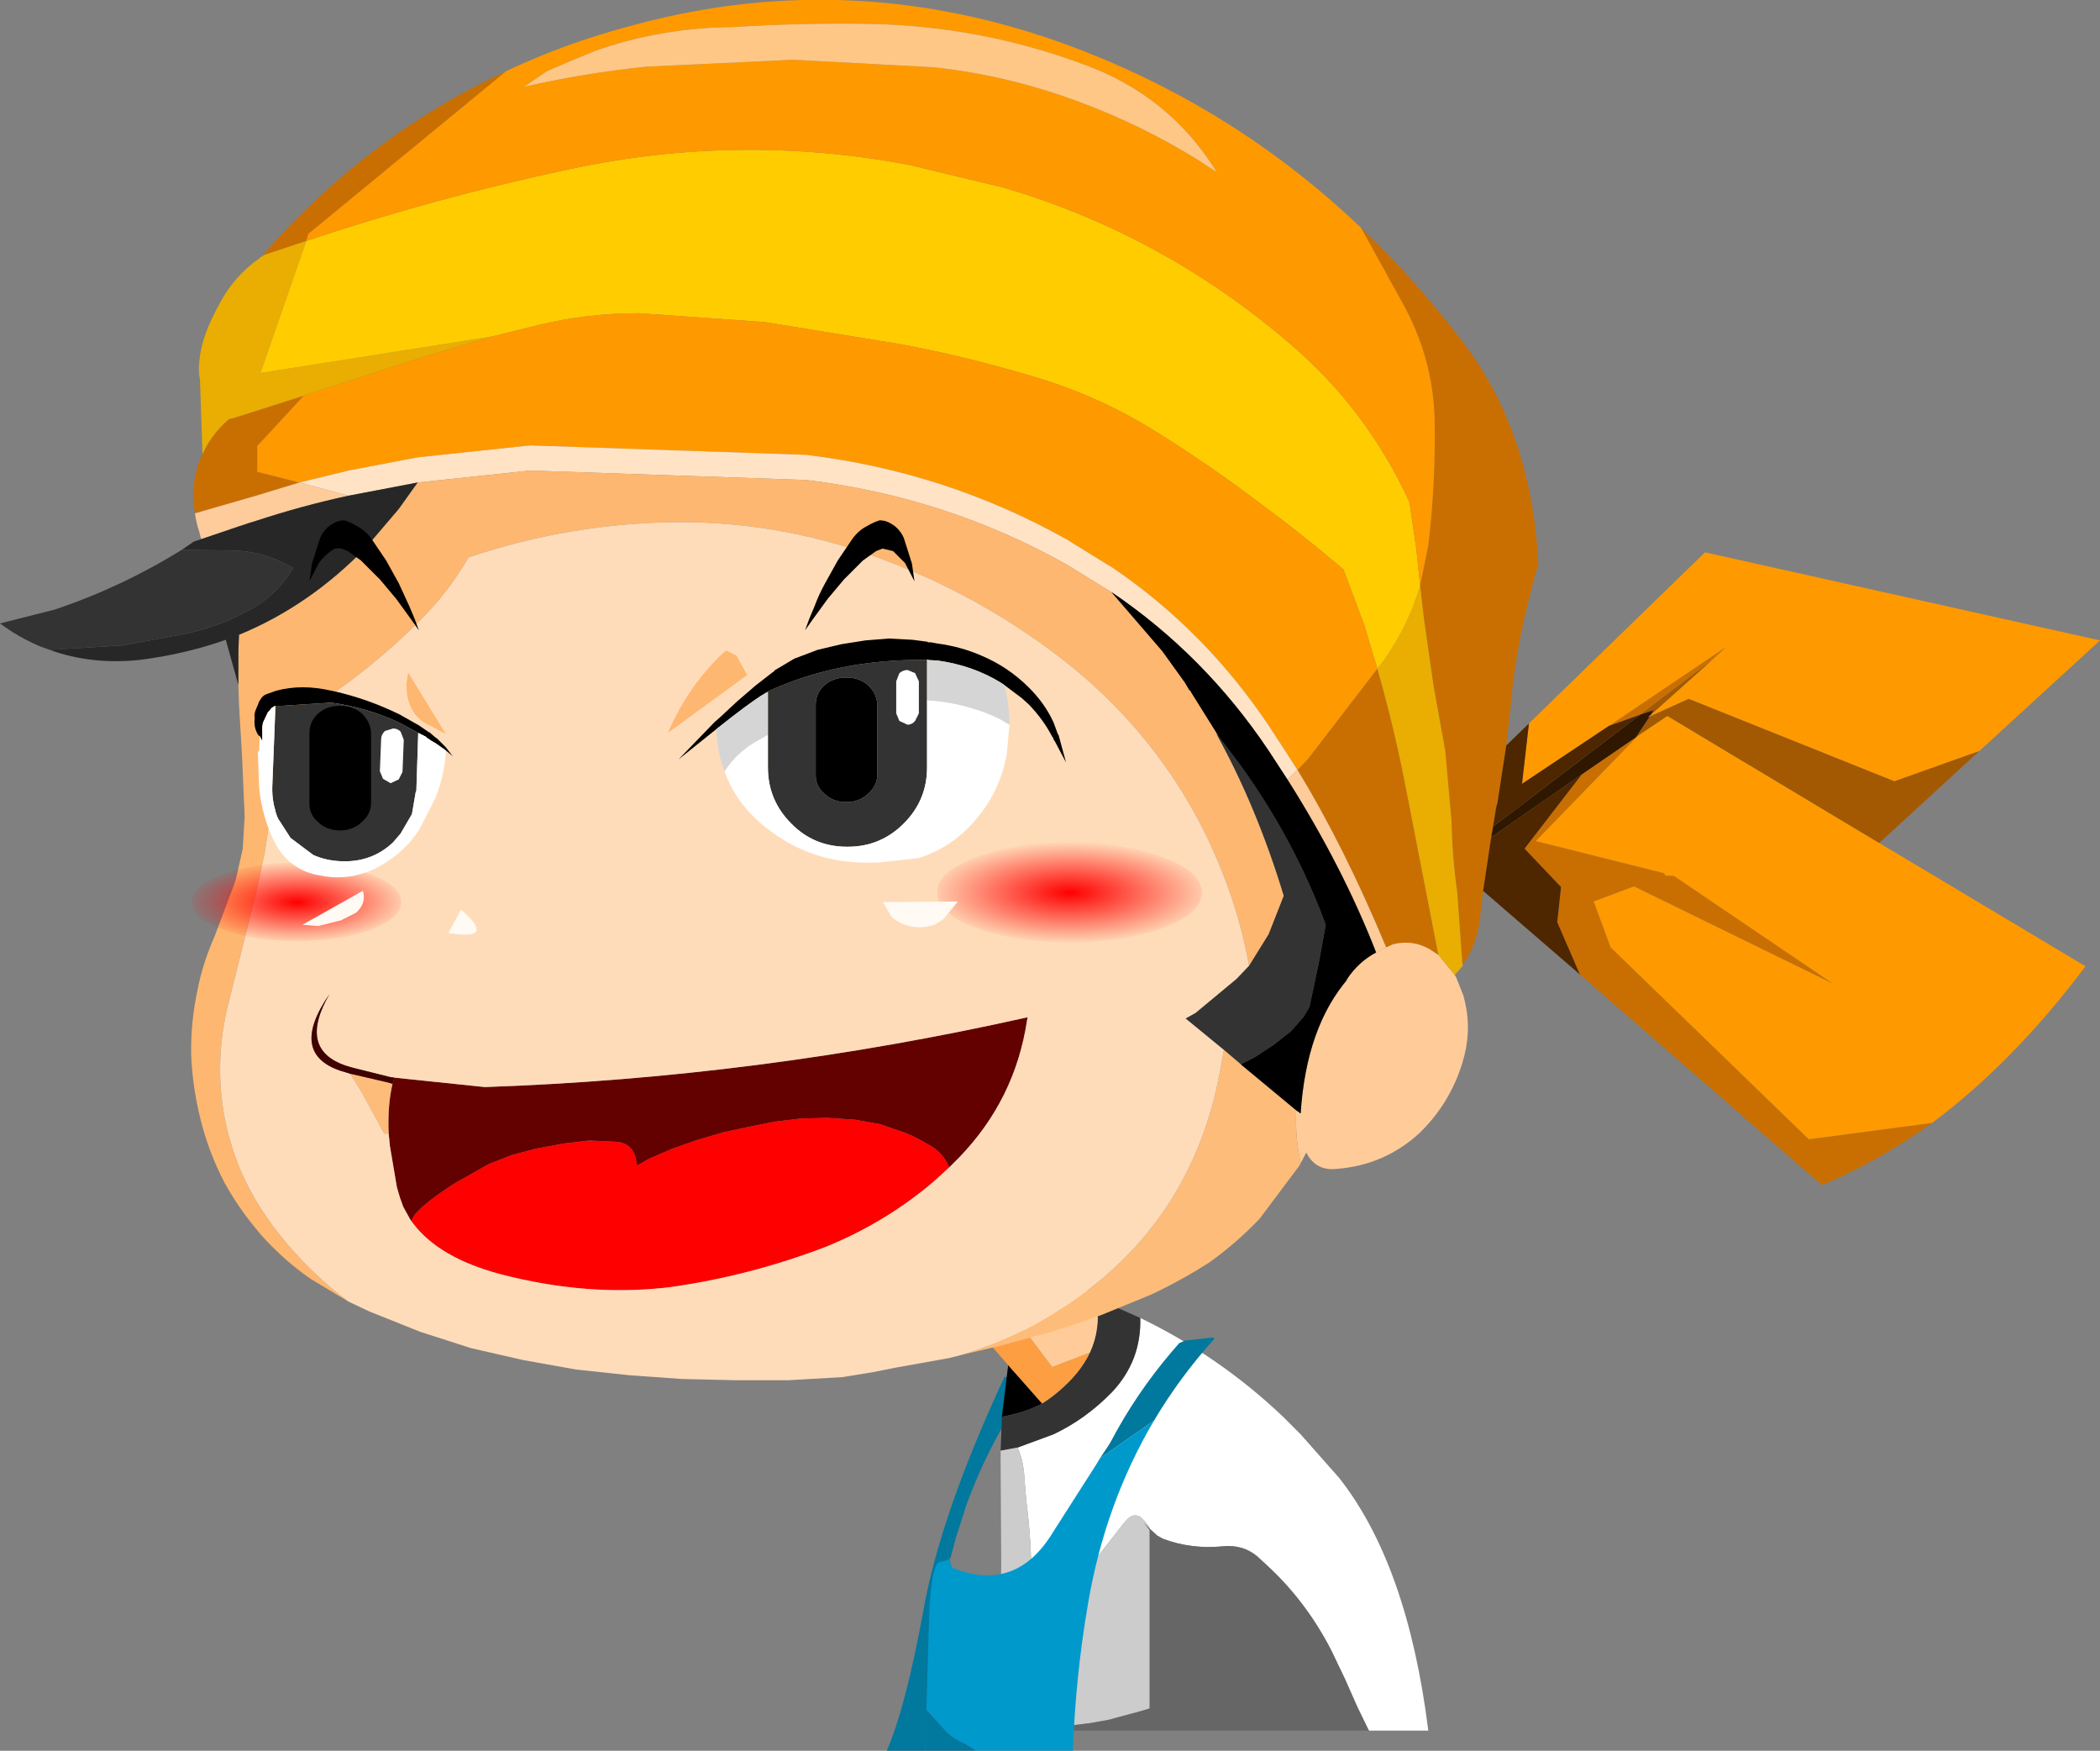 <?xml version="1.0" encoding="UTF-8" standalone="no"?>
<svg xmlns:xlink="http://www.w3.org/1999/xlink" height="139.15px" width="166.95px" xmlns="http://www.w3.org/2000/svg">
  <rect width="100%" height="100%" fill="#808080" stroke="none"/>
  <g transform="matrix(1.0, 0.0, 0.0, 1.0, 0.0, 0.0)">
    <path d="M75.4 123.65 L75.5 123.95 Q75.05 125.65 74.75 127.45 73.75 133.25 73.55 139.15 L70.5 139.15 Q72.0 135.7 73.4 128.05 74.75 120.4 79.85 109.45 L82.3 109.45 Q78.8 114.15 76.8 119.7 L76.0 122.2 Q75.0 122.7 75.4 123.65" fill="#01789e" fill-rule="evenodd" stroke="none"/>
    <path d="M82.85 111.55 Q81.6 112.25 79.65 112.6 L80.15 108.5 82.85 111.55" fill="#000000" fill-rule="evenodd" stroke="none"/>
    <path d="M80.9 115.05 L83.75 114.0 Q86.3 112.8 88.4 110.65 90.75 108.15 90.65 104.75 96.95 107.8 102.0 112.6 L103.4 114.0 106.45 117.45 Q111.9 124.35 113.55 137.55 L111.0 137.55 108.85 137.55 108.8 137.5 107.9 135.65 106.95 133.5 105.85 131.2 Q103.8 127.2 100.6 124.3 L99.95 123.7 Q98.8 122.75 97.25 122.9 94.7 123.15 92.45 122.3 L92.0 122.05 91.4 121.5 91.35 121.35 90.95 120.85 Q90.2 119.95 89.35 121.05 L86.15 125.15 85.6 125.85 84.2 127.2 Q83.65 127.75 82.85 127.55 82.25 127.4 82.05 126.4 L82.0 125.65 Q82.0 122.45 81.6 119.35 L81.45 117.6 Q81.4 116.2 80.9 115.05" fill="#ffffff" fill-rule="evenodd" stroke="none"/>
    <path d="M80.9 115.05 L79.55 115.3 79.6 114.0 79.65 112.6 Q81.6 112.25 82.85 111.55 84.05 110.8 85.15 109.65 86.1 108.65 86.65 107.5 87.5 105.65 87.2 103.45 L87.15 103.2 90.65 104.75 Q90.75 108.15 88.4 110.65 86.3 112.8 83.75 114.0 L80.9 115.05" fill="#333333" fill-rule="evenodd" stroke="none"/>
    <path d="M86.65 107.5 Q86.1 108.65 85.15 109.65 84.05 110.8 82.85 111.55 L80.15 108.5 75.8 103.5 78.95 102.75 83.0 101.65 85.15 100.95 86.25 102.3 85.9 102.75 84.8 103.7 Q83.2 104.85 81.35 105.6 L83.65 108.65 86.65 107.5" fill="#fd9e42" fill-rule="evenodd" stroke="none"/>
    <path d="M87.2 103.45 Q87.5 105.65 86.65 107.5 L83.65 108.65 81.35 105.6 Q83.2 104.85 84.8 103.7 L85.9 102.75 86.25 102.3 87.2 103.45" fill="#ffcc99" fill-rule="evenodd" stroke="none"/>
    <path d="M79.55 115.3 L80.9 115.05 Q81.4 116.2 81.45 117.6 L81.6 119.35 Q82.0 122.45 82.0 125.65 L82.05 126.4 Q82.25 127.4 82.85 127.55 83.65 127.75 84.2 127.2 L85.6 125.85 86.15 125.15 89.35 121.05 Q90.2 119.95 90.95 120.85 L91.35 121.35 91.4 121.5 90.95 121.05 91.4 121.6 91.4 135.75 91.35 135.8 90.7 136.0 88.1 136.7 86.7 136.95 81.85 137.55 77.8 137.55 Q78.8 134.95 79.15 131.95 79.55 128.25 79.6 124.4 L79.55 116.3 79.55 115.3" fill="#cccccc" fill-rule="evenodd" stroke="none"/>
    <path d="M81.85 137.55 L86.7 136.95 88.1 136.7 90.7 136.0 91.35 135.8 91.4 135.75 91.4 121.6 90.95 121.05 91.4 121.5 92.0 122.05 92.45 122.3 Q94.7 123.15 97.25 122.9 98.8 122.75 99.95 123.7 L100.6 124.3 Q103.8 127.2 105.85 131.2 L106.95 133.5 107.9 135.65 108.8 137.5 108.85 137.55 103.5 137.55 96.25 137.55 89.35 137.55 83.05 137.55 81.85 137.55" fill="#666666" fill-rule="evenodd" stroke="none"/>
    <path d="M73.65 135.9 L73.85 128.95 73.85 128.8 Q74.0 124.35 74.7 124.15 L75.5 123.95 75.65 124.5 75.7 124.6 Q80.75 126.65 83.7 121.8 L87.15 116.4 87.45 115.9 91.75 112.9 Q87.85 119.5 86.5 127.45 85.5 133.25 85.3 139.15 L77.6 139.15 76.65 138.55 Q75.85 138.25 75.2 137.6 L74.75 137.1 73.65 135.9" fill="#0099cc" fill-rule="evenodd" stroke="none"/>
    <path d="M76.0 122.2 L75.6 123.7 75.5 123.95 75.4 123.65 Q75.0 122.7 76.0 122.2 M73.65 135.9 L74.75 137.1 75.2 137.6 Q75.85 138.25 76.65 138.55 L77.6 139.15 73.55 139.15 73.65 135.9 M91.75 112.9 L87.45 115.9 88.15 114.85 88.3 114.6 Q90.3 110.8 93.1 107.5 L93.75 106.75 94.2 106.55 96.45 106.3 96.55 106.4 Q93.8 109.45 91.75 112.9" fill="#01789e" fill-rule="evenodd" stroke="none"/>
    <path d="M112.9 46.55 L113.55 43.35 Q114.15 38.35 114.05 33.25 113.9 28.3 111.4 23.9 L108.2 18.1 Q112.45 22.15 116.2 27.05 121.85 34.4 122.3 45.0 122.25 44.75 121.45 48.05 120.45 52.0 120.1 56.15 L119.75 59.25 119.05 63.8 118.95 64.15 118.9 64.45 118.7 65.7 118.55 66.55 117.95 70.55 117.9 70.8 117.7 72.7 Q117.5 74.85 116.4 76.55 L116.25 76.5 115.85 70.9 Q115.45 68.1 115.4 65.3 L114.9 59.7 113.95 54.4 113.2 49.15 112.9 46.55 M40.25 5.65 L24.5 18.6 24.35 19.15 21.05 20.25 20.95 20.2 Q29.25 10.75 40.25 5.65 M24.15 31.45 L20.45 35.45 20.45 37.5 23.8 38.35 20.35 39.4 15.5 40.8 Q15.1 38.35 16.0 36.3 L16.1 36.1 Q16.75 34.6 18.15 33.35 L18.3 33.35 18.2 33.3 18.5 33.25 24.15 31.45 M103.15 61.2 L104.0 60.3 109.5 53.15 Q110.9 58.05 111.85 63.05 L114.35 75.9 113.75 75.5 Q112.35 74.65 110.75 75.05 L110.2 75.3 Q106.85 67.25 103.15 61.2 M127.9 57.7 L137.25 51.4 135.95 52.6 130.4 56.8 127.9 57.7 M130.05 58.6 L130.25 58.45 122.1 66.85 132.3 69.4 132.4 69.6 133.05 69.6 145.75 78.2 129.9 70.45 126.7 71.65 128.05 75.3 143.8 90.55 153.6 89.25 Q149.35 92.3 144.85 94.2 L125.6 77.45 123.8 73.3 124.1 70.5 121.2 67.45 125.75 61.55 130.05 58.6" fill="#c96f01" fill-rule="evenodd" stroke="none"/>
    <path d="M112.9 46.55 L113.2 49.15 113.95 54.4 114.9 59.7 115.4 65.3 Q115.45 68.1 115.85 70.9 L116.25 76.5 116.3 76.75 115.65 77.5 114.35 75.9 111.85 63.05 Q110.9 58.05 109.5 53.15 L110.05 52.45 Q112.0 49.65 112.9 46.55 M39.1 26.75 L33.4 28.45 24.4 31.35 24.15 31.45 18.5 33.25 18.2 33.3 18.15 33.35 Q16.75 34.6 16.1 36.1 L15.9 30.2 Q15.75 29.5 15.85 28.7 16.0 26.75 17.45 24.15 18.6 21.95 20.6 20.55 L20.7 20.45 21.05 20.25 24.35 19.15 20.7 29.65 39.1 26.75" fill="#e9ae01" fill-rule="evenodd" stroke="none"/>
    <path d="M24.35 19.15 Q34.65 15.7 45.25 13.45 58.7 10.55 72.25 13.1 L79.75 14.9 Q92.5 18.65 102.65 27.4 108.7 32.6 112.05 39.9 L112.6 43.65 112.9 46.55 Q112.0 49.65 110.05 52.45 L109.5 53.15 108.45 49.65 106.8 45.25 Q103.25 42.25 99.5 39.5 95.55 36.55 91.4 34.0 86.85 31.25 81.7 29.8 76.65 28.3 71.55 27.35 L60.8 25.6 50.85 24.9 50.7 24.9 Q46.75 24.9 42.95 25.8 L39.1 26.75 20.7 29.65 24.35 19.15" fill="#ffcc00" fill-rule="evenodd" stroke="none"/>
    <path d="M108.2 18.1 L111.4 23.9 Q113.9 28.3 114.05 33.25 114.15 38.35 113.55 43.35 L112.9 46.55 112.6 43.65 112.05 39.9 Q108.7 32.6 102.65 27.4 92.5 18.65 79.75 14.9 L72.25 13.1 Q58.7 10.55 45.25 13.45 34.65 15.7 24.35 19.15 L24.5 18.6 40.25 5.65 Q45.0 3.4 50.35 2.0 68.4 -2.9 86.25 4.1 98.6 8.95 108.2 18.1 M95.3 12.75 L96.75 13.7 Q92.95 7.55 86.1 5.1 78.05 2.1 69.3 1.9 63.85 1.8 58.3 2.15 52.5 2.2 47.3 4.05 L45.35 4.85 43.5 5.65 41.65 6.9 Q46.5 5.8 51.4 5.3 L63.05 4.75 74.25 5.35 Q80.2 6.0 85.8 8.1 90.8 9.95 95.3 12.75 M103.15 61.2 L102.35 59.95 100.85 57.65 Q95.75 50.05 88.35 45.05 L88.0 44.85 84.85 42.9 Q75.25 37.5 64.1 36.15 L42.15 35.4 33.2 36.35 27.7 37.4 23.8 38.35 20.45 37.5 20.45 35.45 24.15 31.45 24.4 31.35 33.4 28.45 39.1 26.75 42.95 25.8 Q46.75 24.9 50.7 24.9 L50.85 24.9 60.8 25.6 71.55 27.35 Q76.65 28.3 81.7 29.8 86.85 31.25 91.4 34.0 95.55 36.55 99.5 39.5 103.25 42.25 106.8 45.25 L108.45 49.65 109.5 53.15 104.0 60.3 103.15 61.2 M157.35 59.7 L150.6 62.1 134.25 55.55 131.15 56.95 131.0 57.0 131.25 56.8 135.95 52.6 137.25 51.4 127.9 57.7 121.0 62.3 121.55 57.5 135.55 43.9 166.95 50.9 157.35 59.7 M130.25 58.45 L132.55 56.9 149.4 67.0 165.8 76.8 Q160.05 84.45 153.6 89.25 L143.8 90.55 128.05 75.3 126.7 71.65 129.9 70.45 145.75 78.2 133.05 69.6 132.4 69.6 132.3 69.4 122.1 66.85 130.25 58.45" fill="#ff9900" fill-rule="evenodd" stroke="none"/>
    <path d="M131.15 56.95 L134.25 55.55 150.6 62.1 157.35 59.7 149.4 67.0 132.55 56.9 130.25 58.45 130.05 58.6 131.15 56.95 M135.95 52.6 L131.25 56.8 131.45 56.45 130.4 56.8 135.95 52.6" fill="#a35901" fill-rule="evenodd" stroke="none"/>
    <path d="M118.55 66.55 L118.7 65.7 130.4 56.8 131.45 56.45 131.25 56.8 131.0 57.0 131.15 56.95 130.05 58.6 125.75 61.55 118.55 66.55" fill="#2f1700" fill-rule="evenodd" stroke="none"/>
    <path d="M117.9 70.8 L117.95 70.55 118.55 66.55 125.75 61.55 121.2 67.45 124.1 70.5 123.8 73.3 125.6 77.45 117.9 70.8 M118.7 65.7 L118.9 64.45 118.95 64.15 119.05 63.8 119.75 59.25 121.55 57.5 121.0 62.3 127.9 57.7 130.4 56.8 118.7 65.7" fill="#4e2701" fill-rule="evenodd" stroke="none"/>
    <path d="M114.35 75.9 L115.65 77.5 115.75 77.65 116.35 79.15 116.5 79.8 Q117.0 82.1 116.25 84.5 115.25 87.75 112.8 90.1 110.05 92.6 106.3 92.9 104.6 93.1 103.85 91.6 L103.4 92.45 Q102.95 90.4 103.05 88.25 L103.4 88.5 Q103.85 81.6 107.2 77.75 106.8 78.2 107.1 77.8 108.0 76.45 109.4 75.7 L110.2 75.3 110.75 75.05 Q112.35 74.65 113.75 75.5 L114.35 75.9" fill="#ffcc99" fill-rule="evenodd" stroke="none"/>
    <path d="M99.3 76.75 L100.85 74.25 102.05 71.2 Q99.9 64.1 96.65 58.25 L96.9 58.55 98.6 60.8 Q102.9 66.75 105.4 73.5 L104.85 76.5 104.25 79.35 104.1 80.05 103.65 80.8 102.65 81.95 101.25 83.05 99.8 84.0 98.65 84.6 97.3 83.45 94.25 80.95 95.05 80.5 98.3 77.8 99.3 76.75 M14.45 43.7 L18.1 43.75 Q20.85 43.7 23.3 45.15 21.95 47.4 19.7 48.55 17.35 49.85 14.6 50.4 L9.75 51.3 3.95 51.65 3.25 51.4 Q1.55 50.7 0.0 49.55 L4.35 48.45 Q9.7 46.65 14.45 43.7" fill="#333333" fill-rule="evenodd" stroke="none"/>
    <path d="M31.35 85.65 L38.55 86.4 Q60.3 85.65 81.7 80.85 L81.65 81.1 Q80.7 87.4 76.25 92.0 L75.5 92.75 75.45 92.75 75.3 92.45 Q74.8 91.5 73.85 91.0 72.95 90.45 72.0 90.05 L69.95 89.35 68.0 89.0 65.8 88.85 63.7 88.9 61.6 89.15 59.6 89.55 57.5 90.0 55.45 90.6 53.45 91.3 51.6 92.1 50.65 92.65 50.5 91.9 Q50.15 90.85 49.0 90.75 L46.85 90.65 44.75 90.9 42.6 91.3 40.7 91.8 38.8 92.55 37.05 93.55 Q36.1 94.05 35.25 94.65 34.35 95.25 33.55 95.95 L33.35 96.15 33.3 96.2 Q32.9 96.55 32.7 97.05 L32.6 96.9 32.05 95.9 31.8 95.2 31.55 94.35 31.0 91.1 30.9 90.1 Q30.8 87.9 31.2 86.15 L31.3 85.85 31.35 85.65" fill="#630101" fill-rule="evenodd" stroke="none"/>
    <path d="M32.7 97.05 Q32.9 96.55 33.3 96.2 L33.35 96.15 33.55 95.95 Q34.35 95.25 35.25 94.65 36.1 94.05 37.05 93.55 L38.8 92.55 40.7 91.8 42.6 91.3 44.75 90.9 46.85 90.65 49.0 90.75 Q50.15 90.85 50.5 91.9 L50.65 92.65 51.6 92.1 53.45 91.3 55.45 90.6 57.5 90.0 59.6 89.55 61.6 89.15 63.7 88.9 65.8 88.85 68.0 89.0 69.95 89.35 72.0 90.05 Q72.95 90.45 73.85 91.0 74.8 91.5 75.3 92.45 L75.45 92.75 75.5 92.75 74.3 93.85 Q70.45 97.15 65.65 99.1 59.65 101.4 53.3 102.3 46.75 103.1 39.7 101.25 34.9 99.95 32.85 97.25 L32.7 97.05" fill="#ff0000" fill-rule="evenodd" stroke="none"/>
    <path d="M31.2 86.15 Q30.8 87.9 30.9 90.1 L30.55 90.1 28.75 86.8 27.85 85.35 27.9 85.35 30.9 86.05 31.2 86.15 M76.4 107.7 Q79.05 106.9 81.55 105.65 94.45 98.95 97.0 85.1 L97.3 83.45 98.65 84.6 103.05 88.25 Q102.95 90.4 103.4 92.45 L103.3 92.65 100.15 96.85 Q98.35 98.75 96.2 100.3 93.95 101.75 91.5 102.9 L87.6 104.5 85.75 105.15 83.6 105.85 79.55 106.95 76.4 107.7" fill="#febc7a" fill-rule="evenodd" stroke="none"/>
    <path d="M88.35 47.05 L88.0 46.85 84.85 44.9 Q75.25 39.5 64.1 38.15 L42.15 37.4 33.2 38.35 27.7 39.4 23.8 38.35 27.7 37.4 33.2 36.35 42.15 35.4 64.1 36.15 Q75.25 37.5 84.85 42.9 L88.0 44.85 88.35 45.05 Q95.75 50.05 100.85 57.65 L102.35 59.95 103.15 61.2 102.35 61.95 100.85 59.65 Q95.75 52.05 88.35 47.05" fill="#ffe3c4" fill-rule="evenodd" stroke="none"/>
    <path d="M102.35 61.95 L103.15 61.2 Q106.85 67.25 110.2 75.3 L109.4 75.7 Q106.75 68.9 102.35 61.95 M23.8 38.35 L27.7 39.4 Q24.0 40.2 20.35 41.4 19.8 41.55 16.0 42.85 L15.95 42.7 15.85 42.3 Q15.6 41.55 15.5 40.8 L20.35 39.4 23.8 38.35" fill="#fecb9a" fill-rule="evenodd" stroke="none"/>
    <path d="M33.2 38.35 L42.15 37.4 64.1 38.15 Q75.25 39.5 84.85 44.9 L88.0 46.85 88.35 47.05 92.4 51.75 94.2 54.25 94.55 54.85 93.5 53.8 93.9 54.2 94.65 54.95 96.9 58.55 96.65 58.25 Q99.9 64.1 102.05 71.2 L100.85 74.25 99.3 76.75 Q98.2 70.7 95.2 65.05 91.35 57.9 84.9 52.75 78.4 47.6 70.55 44.6 62.55 41.5 54.05 41.5 45.4 41.55 37.25 44.3 35.6 47.15 33.3 49.4 27.9 54.8 21.05 58.4 21.75 62.2 21.3 66.1 L21.05 67.75 20.4 70.8 18.2 79.6 Q17.0 84.2 17.85 88.8 18.7 93.2 21.25 96.8 L21.7 97.45 Q24.3 100.9 27.7 103.45 L24.7 101.65 Q22.55 100.15 20.8 98.2 L20.3 97.6 Q18.9 95.9 17.85 94.0 16.6 91.6 15.95 89.0 15.3 86.4 15.2 83.85 15.15 81.25 15.7 78.7 16.1 76.6 17.05 74.45 L18.65 70.2 18.75 69.9 19.3 67.45 19.45 64.9 19.25 60.25 19.2 59.35 19.0 56.0 18.95 54.45 18.95 51.75 19.0 50.45 Q24.6 48.15 29.1 43.5 L31.7 40.45 33.2 38.35 M20.65 59.3 L20.15 59.35 20.65 59.3" fill="#feb770" fill-rule="evenodd" stroke="none"/>
    <path d="M27.7 103.45 Q24.3 100.9 21.7 97.45 L21.25 96.8 Q18.7 93.2 17.85 88.8 17.0 84.2 18.2 79.6 L20.4 70.8 21.05 67.75 21.3 66.1 Q21.75 62.2 21.05 58.4 27.9 54.8 33.3 49.4 35.6 47.15 37.25 44.3 45.4 41.55 54.05 41.5 62.55 41.5 70.55 44.6 78.4 47.6 84.9 52.75 91.35 57.9 95.2 65.05 98.2 70.7 99.3 76.75 L98.3 77.8 95.05 80.5 94.25 80.95 97.3 83.45 97.0 85.1 Q94.45 98.95 81.55 105.65 79.05 106.9 76.4 107.7 L75.4 107.95 71.2 108.7 70.2 108.9 69.45 109.05 67.0 109.45 62.7 109.7 58.45 109.7 54.2 109.6 50.0 109.3 45.8 108.85 41.6 108.1 37.45 107.15 33.4 105.85 29.4 104.25 27.7 103.45 M75.5 92.75 L76.25 92.0 Q80.7 87.4 81.65 81.1 L81.7 80.85 Q60.3 85.65 38.55 86.4 L31.35 85.65 31.0 85.6 28.0 84.85 27.5 84.7 Q23.65 83.4 26.2 79.0 22.95 83.7 27.05 85.1 L27.55 85.25 27.85 85.35 28.75 86.8 30.55 90.1 30.9 90.1 31.0 91.1 31.55 94.35 31.8 95.2 32.05 95.9 32.6 96.9 32.7 97.05 32.85 97.25 Q34.9 99.95 39.7 101.25 46.75 103.1 53.3 102.3 59.65 101.4 65.65 99.1 70.45 97.15 74.3 93.85 L75.5 92.75" fill="#ffdcb9" fill-rule="evenodd" stroke="none"/>
    <path d="M31.35 85.65 L31.3 85.85 31.2 86.15 30.9 86.05 27.9 85.35 27.85 85.35 27.55 85.25 27.05 85.1 Q22.95 83.7 26.2 79.0 23.65 83.4 27.5 84.7 L28.0 84.85 31.0 85.6 31.35 85.65" fill="#3f0101" fill-rule="evenodd" stroke="none"/>
    <path d="M95.3 12.75 Q90.8 9.95 85.8 8.1 80.2 6.0 74.25 5.35 L63.05 4.75 51.4 5.3 Q46.5 5.8 41.65 6.9 L43.5 5.65 45.35 4.85 47.3 4.05 Q52.5 2.2 58.3 2.15 63.85 1.8 69.3 1.9 78.05 2.1 86.1 5.1 92.95 7.55 96.75 13.7 L95.3 12.75" fill="#fec785" fill-rule="evenodd" stroke="none"/>
    <path d="M88.35 47.05 Q95.75 52.05 100.85 59.65 L102.35 61.95 Q106.75 68.9 109.4 75.7 108.0 76.45 107.1 77.8 106.8 78.2 107.2 77.75 103.85 81.6 103.4 88.5 L103.05 88.25 98.65 84.6 99.8 84.0 101.25 83.05 102.65 81.95 103.65 80.8 104.1 80.05 104.25 79.35 104.85 76.5 105.4 73.5 Q102.9 66.75 98.6 60.8 L96.9 58.55 94.65 54.95 94.7 55.05 94.65 54.9 94.55 54.85 94.2 54.25 92.4 51.75 88.35 47.05" fill="#000000" fill-rule="evenodd" stroke="none"/>
    <path d="M27.7 39.4 L33.2 38.35 31.7 40.45 29.1 43.5 Q24.6 48.15 19.0 50.45 L18.95 51.75 18.95 54.45 17.95 50.85 Q14.7 52.0 11.1 52.45 7.25 52.85 3.95 51.65 L9.75 51.3 14.6 50.4 Q17.35 49.85 19.7 48.55 21.95 47.4 23.3 45.15 20.85 43.7 18.1 43.75 L14.45 43.7 15.4 43.05 16.0 42.85 Q19.8 41.55 20.35 41.4 24.0 40.2 27.7 39.4" fill="#272727" fill-rule="evenodd" stroke="none"/>
    <path d="M69.95 41.35 L70.35 41.4 Q71.4 41.75 71.85 42.75 L72.5 44.8 72.7 46.2 71.95 44.75 71.0 43.8 70.15 43.6 69.65 43.8 68.6 44.55 67.1 46.05 65.8 47.6 64.6 49.25 64.0 50.1 64.35 49.15 64.75 48.2 Q65.1 47.25 65.6 46.35 L66.6 44.55 67.75 42.85 Q68.25 42.15 68.95 41.8 69.45 41.5 69.95 41.35" fill="#000000" fill-rule="evenodd" stroke="none"/>
    <path d="M92.5 68.15 Q95.55 69.3 95.55 70.95 95.55 72.6 92.5 73.75 89.4 74.9 85.05 74.9 80.65 74.9 77.55 73.75 74.5 72.6 74.5 70.95 74.5 69.3 77.55 68.15 80.65 66.95 85.05 66.95 89.4 66.95 92.5 68.15" fill="url(#gradient0)" fill-rule="evenodd" stroke="none"/>
    <path d="M29.45 69.5 Q31.9 70.4 31.9 71.7 31.9 73.0 29.45 73.9 27.05 74.8 23.6 74.8 20.15 74.8 17.7 73.9 15.25 73.0 15.25 71.7 15.25 70.4 17.7 69.5 20.15 68.55 23.6 68.55 27.05 68.55 29.45 69.5" fill="url(#gradient1)" fill-rule="evenodd" stroke="none"/>
    <path d="M27.35 41.35 L26.95 41.4 Q25.9 41.75 25.45 42.75 L24.8 44.8 24.6 46.2 25.35 44.75 Q25.75 44.2 26.3 43.8 26.65 43.5 27.15 43.6 L27.65 43.8 28.7 44.55 30.2 46.05 31.5 47.6 32.7 49.25 33.3 50.1 32.95 49.15 32.55 48.2 31.7 46.35 30.7 44.55 29.55 42.85 Q29.05 42.15 28.35 41.8 27.85 41.5 27.35 41.35" fill="#000000" fill-rule="evenodd" stroke="none"/>
    <path d="M24.05 73.5 L28.85 70.8 Q29.15 71.8 28.3 72.55 L27.1 73.15 25.3 73.6 24.05 73.5 M35.65 74.15 L36.65 72.3 Q39.55 74.8 35.65 74.15 M70.9 72.9 L70.2 71.7 76.15 71.65 75.0 73.05 74.3 73.5 Q72.4 74.1 70.9 72.9" fill="#fffaf4" fill-rule="evenodd" stroke="none"/>
    <path d="M32.3 54.35 L32.45 53.45 35.45 58.35 34.25 57.7 Q32.6 57.0 32.35 55.1 L32.3 54.35 M53.1 58.25 Q54.75 54.4 57.7 51.7 L58.55 52.1 59.4 53.65 53.1 58.25" fill="#feb770" fill-rule="evenodd" stroke="none"/>
    <path d="M61.05 54.95 Q66.7 52.35 73.7 52.45 L73.7 52.5 73.7 55.65 73.7 61.0 Q73.7 63.6 71.85 65.45 70.0 67.3 67.4 67.3 L67.35 67.3 Q64.7 67.3 62.9 65.45 61.05 63.6 61.05 61.0 L61.05 58.4 61.05 54.95 M67.3 53.85 L67.25 53.85 Q66.25 53.85 65.55 54.45 64.85 55.1 64.85 56.0 L64.85 61.65 Q64.85 62.5 65.55 63.1 66.25 63.75 67.25 63.75 L67.3 63.75 Q68.3 63.75 69.0 63.1 69.7 62.5 69.75 61.65 L69.75 56.0 Q69.7 55.1 69.0 54.45 68.3 53.85 67.3 53.85" fill="#333333" fill-rule="evenodd" stroke="none"/>
    <path d="M80.25 57.6 L80.05 59.85 Q79.55 62.8 77.65 65.05 75.8 67.3 73.05 68.2 L69.85 68.55 69.5 68.55 Q64.55 68.75 60.8 65.7 58.5 63.85 57.6 61.3 58.6 59.75 60.25 58.85 L61.05 58.4 61.05 61.0 Q61.05 63.6 62.9 65.45 64.7 67.3 67.35 67.3 L67.4 67.3 Q70.0 67.3 71.85 65.45 73.7 63.6 73.7 61.0 L73.7 55.65 Q76.8 55.85 79.5 57.15 L80.25 57.6" fill="#ffffff" fill-rule="evenodd" stroke="none"/>
    <path d="M56.95 57.95 L53.95 60.35 56.8 57.4 57.2 57.05 58.6 55.75 60.05 54.5 61.4 53.45 61.55 53.35 61.55 53.3 63.15 52.35 65.0 51.65 66.9 51.2 68.8 50.9 70.65 50.75 72.55 50.85 73.7 51.0 73.75 51.0 73.75 51.05 74.0 51.05 74.55 51.15 Q76.4 51.4 78.0 52.1 80.15 53.0 81.8 54.65 82.85 55.7 83.5 56.9 L83.65 57.2 83.75 57.4 84.1 58.35 84.15 58.4 84.75 60.6 83.85 58.9 83.8 58.85 83.7 58.6 83.65 58.55 Q82.95 57.2 81.8 56.0 L81.25 55.5 79.85 54.45 79.55 54.25 Q77.35 52.9 74.55 52.5 L73.85 52.45 73.7 52.4 73.7 52.45 Q66.7 52.35 61.05 54.95 L61.05 55.0 61.0 55.0 60.95 55.05 60.9 55.05 60.85 55.1 60.75 55.15 Q59.65 55.8 56.95 57.95" fill="#000000" fill-rule="evenodd" stroke="none"/>
    <path d="M56.95 57.95 Q59.65 55.8 60.75 55.15 L60.85 55.1 60.9 55.05 60.95 55.05 61.0 55.0 61.05 55.0 61.05 54.95 61.05 58.4 60.25 58.85 Q58.6 59.75 57.6 61.3 57.0 59.75 56.95 57.95 M74.55 52.5 Q77.35 52.9 79.55 54.25 L79.85 54.45 Q80.25 55.95 80.25 57.6 L79.5 57.15 Q76.8 55.85 73.7 55.65 L73.7 52.5 74.55 52.5" fill="#d5d5d5" fill-rule="evenodd" stroke="none"/>
    <path d="M71.5 57.3 L71.25 56.7 71.25 54.15 71.5 53.5 Q71.8 53.25 72.15 53.25 L72.75 53.5 73.05 54.15 73.05 56.7 72.75 57.3 Q72.5 57.6 72.15 57.6 L71.5 57.3" fill="#ffffff" fill-rule="evenodd" stroke="none"/>
    <path d="M67.3 53.85 Q68.3 53.85 69.0 54.45 69.7 55.1 69.75 56.0 L69.75 61.65 Q69.7 62.5 69.0 63.1 68.3 63.75 67.3 63.75 L67.25 63.75 Q66.25 63.75 65.55 63.1 64.85 62.5 64.85 61.65 L64.85 56.0 Q64.85 55.1 65.55 54.45 66.25 53.85 67.25 53.85 L67.3 53.85" fill="#000000" fill-rule="evenodd" stroke="none"/>
    <path d="M35.45 59.65 L34.6 59.05 34.5 59.0 34.45 58.95 34.4 58.95 34.25 58.85 34.1 58.75 33.95 58.65 33.85 58.55 33.25 58.25 31.95 57.55 31.65 57.4 Q29.2 56.25 26.35 55.85 L26.3 55.85 22.3 56.1 21.95 56.1 21.9 56.1 Q21.6 56.2 21.45 56.45 L21.4 56.5 21.3 56.6 20.9 57.45 20.85 57.8 20.85 57.85 20.85 58.0 20.85 58.5 20.85 58.6 20.85 58.9 20.7 58.6 20.65 58.5 20.55 58.45 Q20.15 57.85 20.25 57.1 20.2 56.8 20.3 56.5 L20.55 55.9 20.55 55.85 20.7 55.6 Q20.9 55.25 21.25 55.15 L21.95 54.9 Q24.0 54.35 26.35 54.9 L26.4 54.9 26.55 54.95 26.6 54.95 Q29.25 55.55 31.8 56.8 L32.15 57.0 33.3 57.65 34.1 58.2 34.15 58.2 34.25 58.3 34.6 58.6 34.75 58.7 34.8 58.75 35.45 59.4 35.95 60.05 36.05 60.15 35.45 59.65" fill="#000000" fill-rule="evenodd" stroke="none"/>
    <path d="M21.9 56.1 L21.95 56.1 22.3 56.1 26.3 55.85 26.35 55.85 Q29.2 56.25 31.65 57.4 L31.95 57.55 33.25 58.25 33.1 62.85 33.05 62.95 32.75 64.7 31.85 66.25 31.25 66.95 Q29.55 68.55 27.15 68.45 L27.1 68.45 Q25.9 68.4 24.9 67.95 L23.1 66.6 22.1 65.05 22.0 64.8 21.9 64.5 21.9 64.45 Q21.6 63.5 21.65 62.4 L21.9 56.1" fill="#333333" fill-rule="evenodd" stroke="none"/>
    <path d="M33.25 58.25 L33.85 58.55 33.95 58.65 34.1 58.75 34.25 58.85 34.4 58.95 34.45 58.95 34.5 59.0 34.6 59.05 35.45 59.65 Q35.35 61.6 34.6 63.45 L33.35 65.9 Q32.2 67.75 30.0 68.95 27.8 70.05 25.55 69.6 23.15 69.25 21.95 67.15 20.85 65.1 20.6 62.6 L20.5 59.75 20.6 59.7 20.65 58.5 20.7 58.6 20.85 58.9 20.85 58.6 20.85 58.5 20.85 58.0 20.85 57.85 20.85 57.8 20.9 57.45 21.3 56.6 21.4 56.5 21.45 56.45 Q21.6 56.2 21.9 56.1 L21.65 62.4 Q21.6 63.5 21.9 64.45 L21.9 64.5 22.0 64.8 22.1 65.05 23.1 66.6 24.9 67.95 Q25.9 68.4 27.1 68.45 L27.15 68.45 Q29.55 68.55 31.25 66.95 L31.85 66.25 32.75 64.7 33.05 62.95 33.1 62.85 33.25 58.25" fill="#ffffff" fill-rule="evenodd" stroke="none"/>
    <path d="M30.45 61.9 L30.2 61.3 30.3 58.75 Q30.3 58.4 30.6 58.1 L31.25 57.9 Q31.6 57.9 31.85 58.15 L32.1 58.8 32.0 61.35 31.7 61.95 31.05 62.25 30.45 61.9" fill="#ffffff" fill-rule="evenodd" stroke="none"/>
    <path d="M27.05 56.1 Q28.05 56.1 28.75 56.7 29.45 57.35 29.5 58.25 L29.5 63.9 Q29.45 64.75 28.75 65.35 28.05 66.0 27.05 66.0 L27.0 66.0 Q26.0 66.0 25.3 65.35 24.6 64.75 24.6 63.9 L24.6 58.25 Q24.6 57.35 25.3 56.7 26.0 56.1 27.0 56.1 L27.05 56.1" fill="#000000" fill-rule="evenodd" stroke="none"/>
  </g>
  <defs>
    <radialGradient cx="0" cy="0" gradientTransform="matrix(0.014, 0.0, 0.0, 0.005, 85.05, 70.95)" gradientUnits="userSpaceOnUse" id="gradient0" r="819.2" spreadMethod="pad">
      <stop offset="0.0" stop-color="#ff0000"/>
      <stop offset="1.0" stop-color="#ff0000" stop-opacity="0.0"/>
    </radialGradient>
    <radialGradient cx="0" cy="0" gradientTransform="matrix(0.011, 0.0, 0.0, 0.004, 23.6, 71.7)" gradientUnits="userSpaceOnUse" id="gradient1" r="819.2" spreadMethod="pad">
      <stop offset="0.0" stop-color="#ff0000"/>
      <stop offset="1.0" stop-color="#ff0000" stop-opacity="0.0"/>
    </radialGradient>
  </defs>
</svg>
